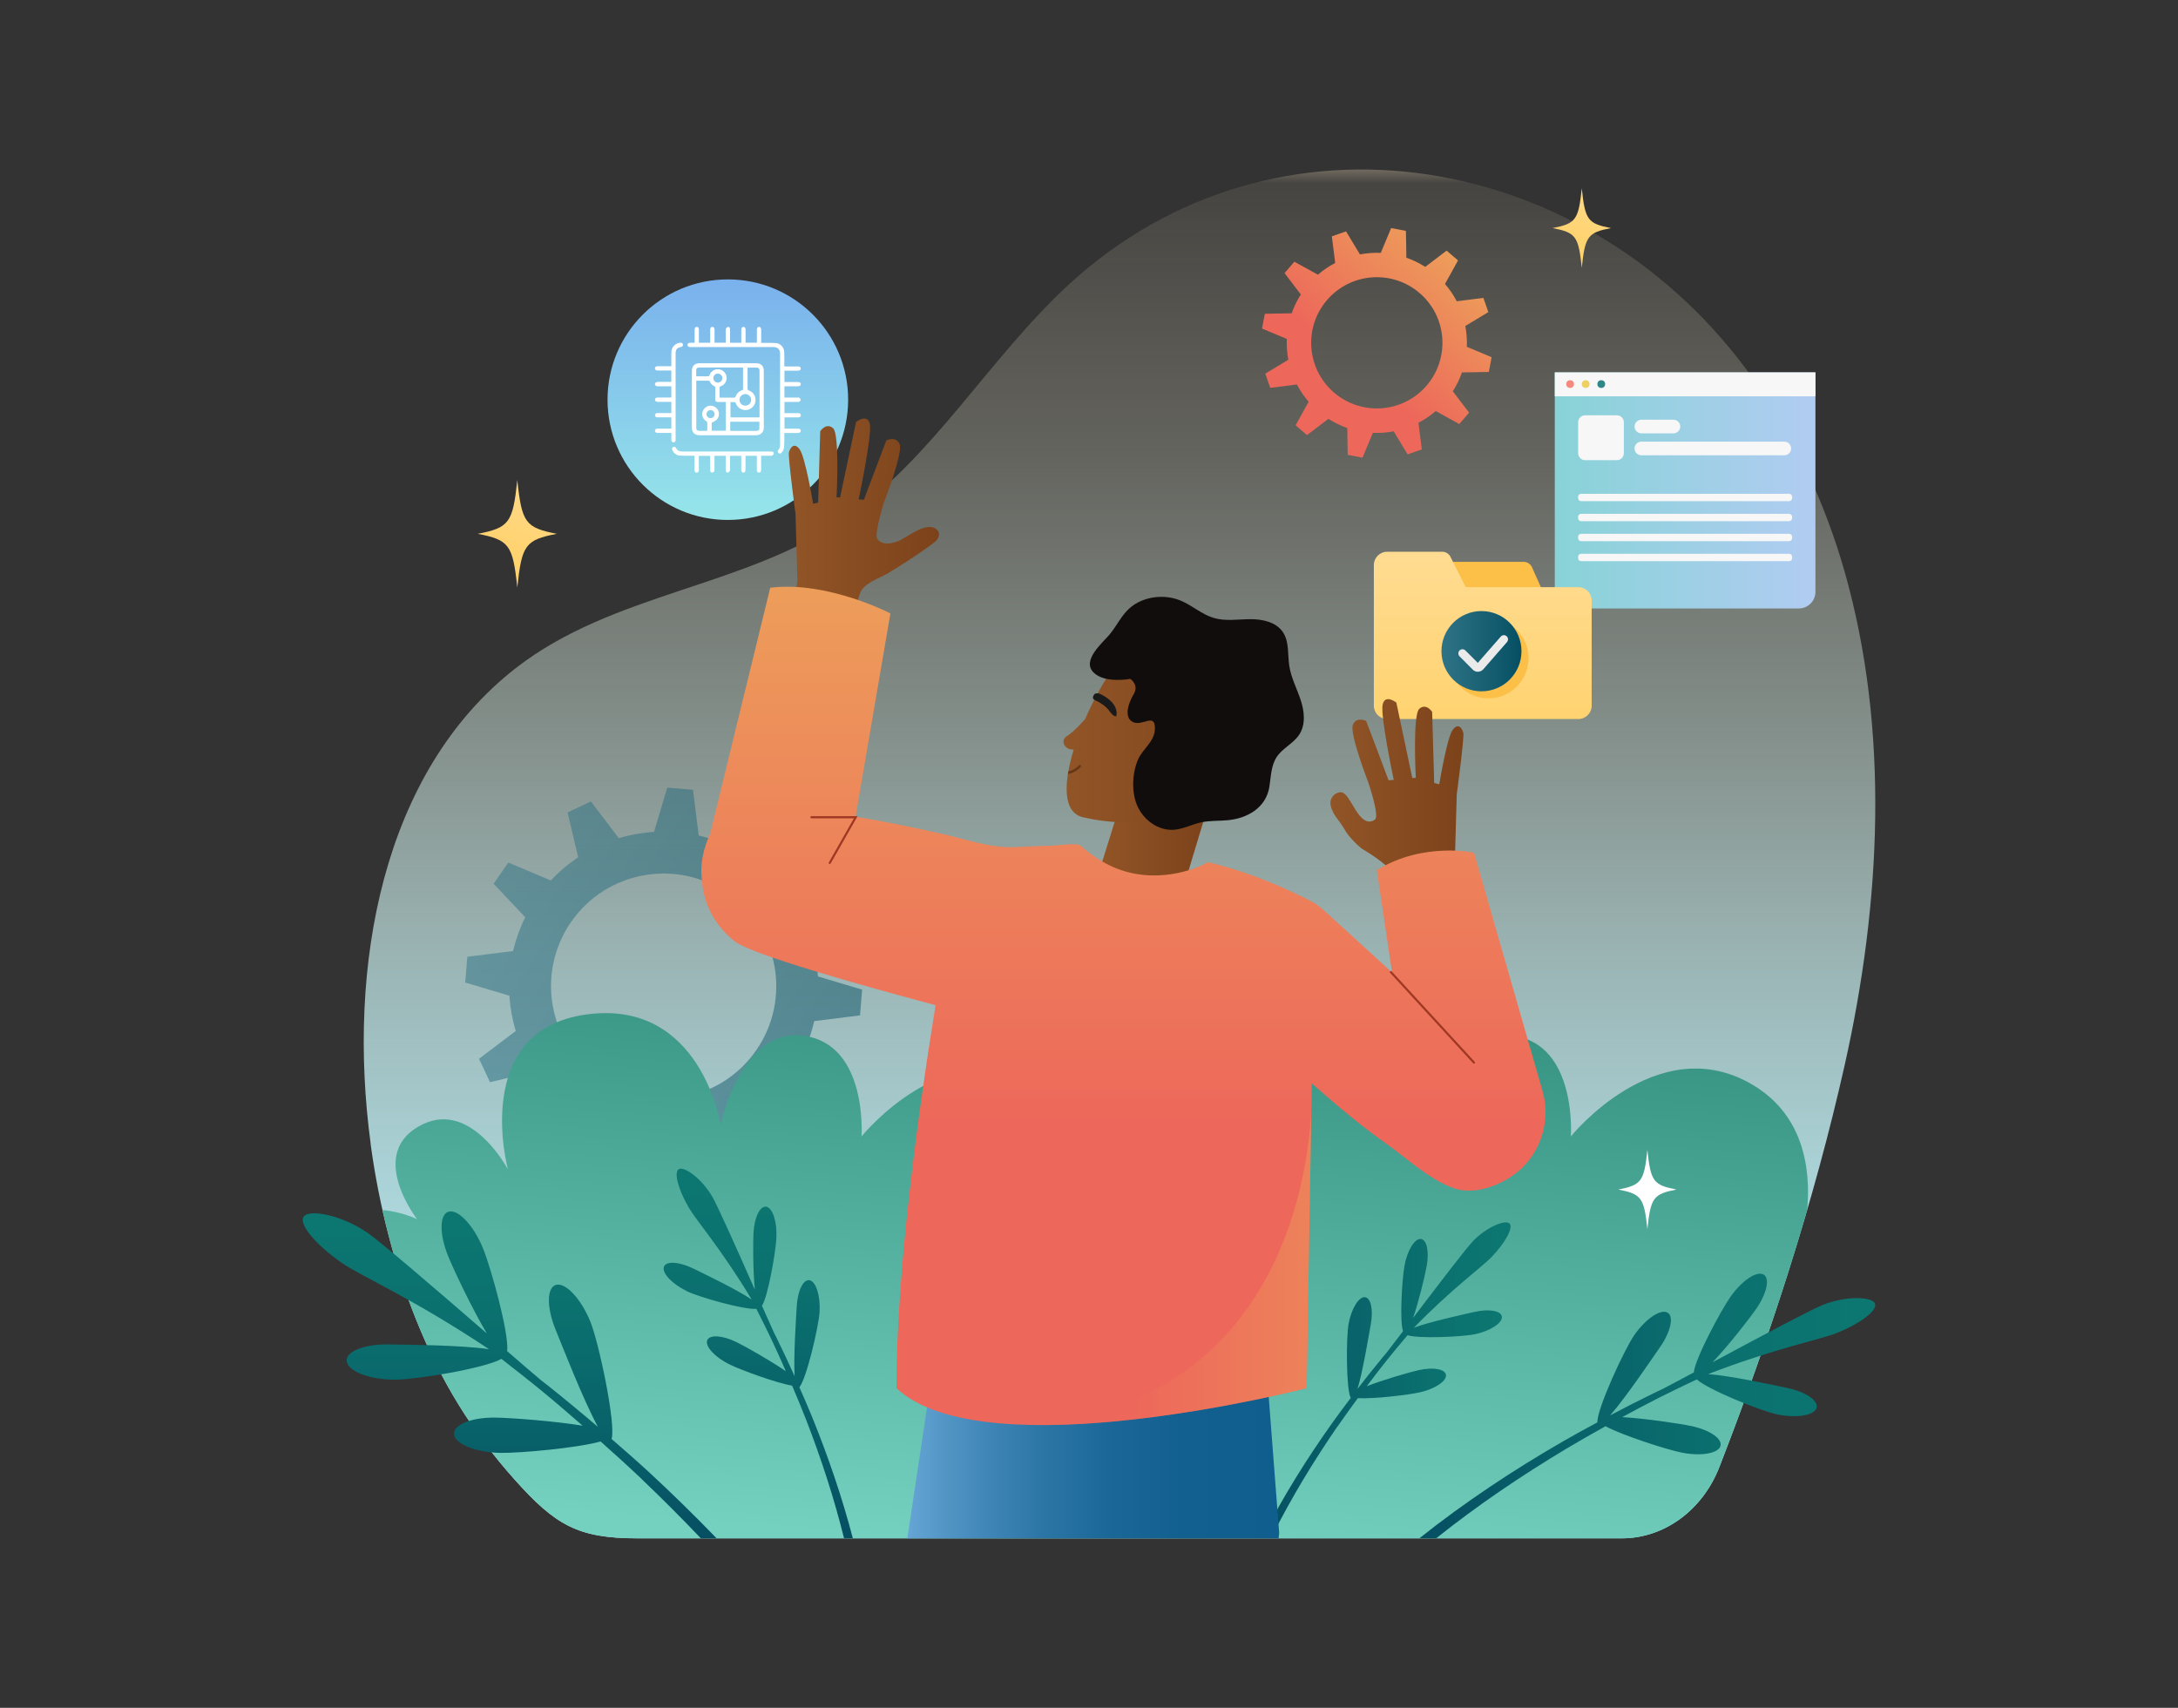 <?xml version="1.0" encoding="UTF-8"?>
<svg xmlns="http://www.w3.org/2000/svg" xmlns:xlink="http://www.w3.org/1999/xlink" viewBox="0 0 510 400">
  <rect x="0" y="0" width="510" height="400" fill="#333333" stroke="none"/>
  <defs>
    <style>
      .cls-1 {
        fill: #110d0c;
      }

      .cls-1, .cls-2, .cls-3, .cls-4, .cls-5, .cls-6, .cls-7, .cls-8, .cls-9, .cls-10, .cls-11, .cls-12, .cls-13, .cls-14, .cls-15, .cls-16, .cls-17, .cls-18, .cls-19, .cls-20, .cls-21, .cls-22, .cls-23, .cls-24, .cls-25, .cls-26, .cls-27, .cls-28, .cls-29, .cls-30, .cls-31, .cls-32, .cls-33 {
        stroke-width: 0px;
      }

      .cls-2 {
        fill: url(#linear-gradient-5);
        mix-blend-mode: soft-light;
      }

      .cls-2, .cls-33 {
        opacity: .5;
      }

      .cls-3 {
        fill: #9e3823;
      }

      .cls-4 {
        fill: none;
      }

      .cls-5 {
        fill: #ebebec;
      }

      .cls-6 {
        fill: url(#linear-gradient);
      }

      .cls-7 {
        fill: url(#linear-gradient-11);
      }

      .cls-8 {
        fill: url(#linear-gradient-12);
      }

      .cls-9 {
        fill: url(#linear-gradient-13);
      }

      .cls-10 {
        fill: url(#linear-gradient-10);
      }

      .cls-11 {
        fill: url(#linear-gradient-17);
      }

      .cls-12 {
        fill: url(#linear-gradient-16);
      }

      .cls-13 {
        fill: url(#linear-gradient-19);
      }

      .cls-14 {
        fill: url(#linear-gradient-15);
      }

      .cls-15 {
        fill: url(#linear-gradient-18);
      }

      .cls-16 {
        fill: url(#linear-gradient-14);
      }

      .cls-17 {
        fill: url(#linear-gradient-20);
      }

      .cls-18 {
        fill: #1a1a1a;
      }

      .cls-19 {
        fill: #f48a7f;
      }

      .cls-20 {
        fill: #2d8887;
      }

      .cls-21 {
        fill: url(#linear-gradient-4);
      }

      .cls-22 {
        fill: url(#linear-gradient-2);
      }

      .cls-23 {
        fill: url(#linear-gradient-3);
      }

      .cls-24 {
        fill: url(#linear-gradient-8);
      }

      .cls-25 {
        fill: url(#linear-gradient-9);
      }

      .cls-26 {
        fill: url(#linear-gradient-7);
      }

      .cls-27 {
        fill: url(#linear-gradient-6);
      }

      .cls-34 {
        isolation: isolate;
      }

      .cls-28 {
        fill: #663717;
      }

      .cls-29 {
        fill: #fcc048;
      }

      .cls-30 {
        fill: #fff;
      }

      .cls-31 {
        fill: #f7f7f7;
      }

      .cls-32 {
        fill: #edd263;
      }

      .cls-33 {
        fill: url(#linear-gradient-21);
        mix-blend-mode: multiply;
      }
    </style>
    <linearGradient id="linear-gradient" x1="262.14" y1="39.71" x2="262.14" y2="360.29" gradientUnits="userSpaceOnUse">
      <stop offset="0" stop-color="#ffe9c5" stop-opacity=".3"/>
      <stop offset=".01" stop-color="rgba(253, 233, 198, .31)" stop-opacity=".31"/>
      <stop offset=".21" stop-color="rgba(232, 234, 213, .52)" stop-opacity=".52"/>
      <stop offset=".39" stop-color="rgba(214, 236, 226, .69)" stop-opacity=".69"/>
      <stop offset=".57" stop-color="rgba(200, 237, 236, .83)" stop-opacity=".83"/>
      <stop offset=".73" stop-color="rgba(191, 238, 243, .92)" stop-opacity=".92"/>
      <stop offset=".88" stop-color="rgba(185, 238, 247, .98)" stop-opacity=".98"/>
      <stop offset="1" stop-color="#b7eff9"/>
    </linearGradient>
    <linearGradient id="linear-gradient-2" x1="-1017.79" y1="24.09" x2="-1027.55" y2="43.61" gradientTransform="translate(1137.78 -18.53) rotate(-5.78)" gradientUnits="userSpaceOnUse">
      <stop offset="0" stop-color="#ffdc92"/>
      <stop offset=".86" stop-color="#ffd475"/>
      <stop offset="1" stop-color="#ffd370"/>
    </linearGradient>
    <linearGradient id="linear-gradient-3" x1="-764.71" y1="-17.78" x2="-771.92" y2="-3.37" xlink:href="#linear-gradient-2"/>
    <linearGradient id="linear-gradient-4" x1="170.43" y1="121.78" x2="170.43" y2="65.44" gradientUnits="userSpaceOnUse">
      <stop offset="0" stop-color="#96e6ea"/>
      <stop offset=".21" stop-color="#8fdaea"/>
      <stop offset="1" stop-color="#7ab1ed"/>
    </linearGradient>
    <linearGradient id="linear-gradient-5" x1="1001.55" y1="3048.33" x2="1094.32" y2="3048.33" gradientTransform="translate(1032 -2870.98) rotate(34.75)" gradientUnits="userSpaceOnUse">
      <stop offset="0" stop-color="#2f7486"/>
      <stop offset="1" stop-color="#064f63"/>
    </linearGradient>
    <linearGradient id="linear-gradient-6" x1="250.26" y1="363.39" x2="261.11" y2="221.49" gradientUnits="userSpaceOnUse">
      <stop offset="0" stop-color="#74d1bf"/>
      <stop offset="1" stop-color="#328e7c"/>
    </linearGradient>
    <linearGradient id="linear-gradient-7" x1="295.83" y1="322.96" x2="353.71" y2="322.96" gradientUnits="userSpaceOnUse">
      <stop offset="0" stop-color="#064f63"/>
      <stop offset=".31" stop-color="#086169"/>
      <stop offset=".7" stop-color="#0b716f"/>
      <stop offset="1" stop-color="#0c7771"/>
    </linearGradient>
    <linearGradient id="linear-gradient-8" x1="212.46" y1="340.98" x2="299.53" y2="340.98" gradientUnits="userSpaceOnUse">
      <stop offset="0" stop-color="#67a7d7"/>
      <stop offset=".02" stop-color="#61a2d2"/>
      <stop offset=".19" stop-color="#4389b9"/>
      <stop offset=".36" stop-color="#2c76a6"/>
      <stop offset=".54" stop-color="#1b6898"/>
      <stop offset=".74" stop-color="#126090"/>
      <stop offset="1" stop-color="#0f5e8e"/>
    </linearGradient>
    <linearGradient id="linear-gradient-9" x1="1978.37" y1="-3469.25" x2="2032.43" y2="-3469.25" gradientTransform="translate(1634.94 3866.39) rotate(-49.15)" gradientUnits="userSpaceOnUse">
      <stop offset=".36" stop-color="#ed685a"/>
      <stop offset=".55" stop-color="#ed785a"/>
      <stop offset="1" stop-color="#ed9d5a"/>
    </linearGradient>
    <linearGradient id="linear-gradient-10" x1="425.1" y1="114.87" x2="364.07" y2="114.87" gradientUnits="userSpaceOnUse">
      <stop offset="0" stop-color="#b1ccf2"/>
      <stop offset="1" stop-color="#88d3d7"/>
    </linearGradient>
    <linearGradient id="linear-gradient-11" x1="347.21" y1="129.22" x2="347.21" y2="168.4" gradientTransform="matrix(1,0,0,1,0,0)" xlink:href="#linear-gradient-2"/>
    <linearGradient id="linear-gradient-12" x1="337.53" y1="152.52" x2="356.27" y2="152.52" gradientTransform="matrix(1,0,0,1,0,0)" xlink:href="#linear-gradient-5"/>
    <linearGradient id="linear-gradient-13" x1="184.71" y1="121.79" x2="219.87" y2="121.79" gradientUnits="userSpaceOnUse">
      <stop offset="0" stop-color="#915527"/>
      <stop offset="1" stop-color="#7c421a"/>
    </linearGradient>
    <linearGradient id="linear-gradient-14" x1="311.52" y1="187.48" x2="342.68" y2="187.48" xlink:href="#linear-gradient-13"/>
    <linearGradient id="linear-gradient-15" x1="257.4" y1="198.04" x2="282.94" y2="198.04" xlink:href="#linear-gradient-13"/>
    <linearGradient id="linear-gradient-16" x1="263.06" y1="333.78" x2="263.06" y2="137.43" gradientTransform="matrix(1,0,0,1,0,0)" xlink:href="#linear-gradient-9"/>
    <linearGradient id="linear-gradient-17" x1="249.03" y1="171.91" x2="296.97" y2="171.91" xlink:href="#linear-gradient-13"/>
    <linearGradient id="linear-gradient-18" x1="119.34" y1="360.29" x2="119.34" y2="283.73" xlink:href="#linear-gradient-7"/>
    <linearGradient id="linear-gradient-19" x1="177.55" y1="360.29" x2="177.55" y2="273.74" xlink:href="#linear-gradient-7"/>
    <linearGradient id="linear-gradient-20" x1="332.39" y1="329.3" x2="439.12" y2="329.3" xlink:href="#linear-gradient-7"/>
    <linearGradient id="linear-gradient-21" x1="242.48" y1="297.07" x2="307.06" y2="297.07" gradientTransform="matrix(1,0,0,1,0,0)" xlink:href="#linear-gradient-9"/>
  </defs>
  <g class="cls-34">
    <g id="Layer_2" data-name="Layer 2">
      <g>
        <path class="cls-6" d="M86.8,267.91c-5.6-41.46,2.65-87.05,33.98-111.43,22.8-17.73,53.16-18.73,76.87-34.88,20.51-13.96,33.99-37.79,52.52-54.87,48.48-44.68,122.6-31.73,160.67,22.44,9.34,13.29,16.48,28.54,21.08,44.66,10.6,37.2,8.53,77.77.03,115.64-7.18,31.95-17.51,63.64-29.32,94.07-3.96,10.2-12.96,16.76-22.88,16.76h-230.52c-13.95,0-19.21-3.12-28.74-13.78-9.87-11.05-17.22-22.93-23.02-37.37-5.01-12.48-8.71-26.6-10.69-41.23Z"/>
        <path class="cls-22" d="M130.39,125.03c-7.37,1.43-8.22,2.58-9.26,12.61-1.05-10.03-1.9-11.18-9.26-12.61,7.37-1.43,8.22-2.58,9.26-12.61,1.05,10.03,1.9,11.18,9.26,12.61Z"/>
        <path class="cls-30" d="M335.41,142.1c-4.68.91-5.22,1.64-5.88,8.01-.67-6.37-1.21-7.1-5.88-8.01,4.68-.91,5.22-1.64,5.88-8.01.67,6.37,1.21,7.1,5.88,8.01Z"/>
        <path class="cls-23" d="M377.23,53.42c-5.44,1.05-6.07,1.91-6.84,9.31-.77-7.41-1.4-8.26-6.84-9.31,5.44-1.05,6.07-1.91,6.84-9.31.77,7.41,1.4,8.26,6.84,9.31Z"/>
        <g>
          <circle class="cls-21" cx="170.43" cy="93.61" r="28.17"/>
          <path class="cls-30" d="M178.85,93.48c0,2.2-.03,4.4.01,6.6.02,1.19-.78,1.87-1.85,1.86-4.4-.02-8.8,0-13.2,0-.91,0-1.54-.43-1.74-1.21-.05-.19-.06-.4-.06-.59,0-4.42,0-8.85,0-13.27,0-1.15.65-1.79,1.81-1.79,4.41,0,8.83,0,13.24,0,1.15,0,1.79.65,1.79,1.8,0,2.2,0,4.4,0,6.6ZM169.95,100.91v-6.75c-.61,0-1.2,0-1.78,0-.52,0-.68-.16-.68-.67,0-.9,0-1.8,0-2.7,0-.11-.09-.28-.19-.32-.49-.23-.85-.56-1.06-1.05-.09-.21-.21-.26-.43-.26-.79.01-1.58,0-2.37,0-.13,0-.25,0-.38,0,0,.11-.02.17-.02.22,0,3.61,0,7.22,0,10.83,0,.47.22.69.69.7.53.01,1.07,0,1.6,0,.25,0,.3-.1.29-.31-.01-.48-.02-.96,0-1.43,0-.26-.06-.41-.3-.56-.97-.61-1.18-1.93-.47-2.83.71-.9,2-1.02,2.86-.25.84.76.87,2.1.01,2.86-.3.26-.69.41-1.07.63v1.87h3.31ZM173.99,91.29v-5.19c-.11,0-.19-.02-.28-.02-3.3,0-6.6,0-9.9,0-.11,0-.22.01-.33.03-.27.06-.44.24-.45.51-.02.5,0,.99,0,1.52.93,0,1.82,0,2.72,0,.22,0,.32-.06.4-.28.36-1.04,1.45-1.6,2.48-1.31.89.25,1.5,1.03,1.52,1.96.03.86-.55,1.69-1.41,1.97-.2.07-.26.15-.25.35.01.4,0,.8,0,1.2,0,.36,0,.72,0,1.1,1.21,0,2.36,0,3.51,0,.08,0,.2-.11.23-.2.19-.52.48-.95.95-1.25.25-.16.53-.27.8-.4ZM177.82,97.73c.01-.06.03-.09.03-.12,0-3.62,0-7.24,0-10.86,0-.43-.24-.65-.71-.65-.64,0-1.29,0-1.93,0-.05,0-.1.02-.15.04,0,.08-.01.15-.01.21,0,1.56,0,3.11,0,4.67,0,.26.08.35.32.44,1.06.37,1.68,1.44,1.52,2.56-.16,1.1-1.05,1.94-2.15,2.02-1.12.08-2.06-.54-2.45-1.61-.03-.09-.13-.23-.21-.23-.34-.03-.68-.01-1.03-.01v3.57h6.81ZM171,100.9c.09.01.14.02.2.02,1.97,0,3.93,0,5.9,0,.09,0,.18-.02.26-.03.28-.05.45-.23.46-.49.02-.54,0-1.08,0-1.63h-6.83v2.13ZM174.51,95.02c.76,0,1.39-.61,1.38-1.37,0-.74-.63-1.36-1.36-1.36-.74,0-1.36.6-1.37,1.34-.01.77.58,1.38,1.35,1.39ZM168.08,89.61c.58,0,1.06-.47,1.07-1.05,0-.57-.49-1.06-1.07-1.06-.57,0-1.04.47-1.05,1.04,0,.58.46,1.06,1.04,1.07ZM166.38,97.94c.52,0,.95-.42.95-.95,0-.5-.42-.93-.93-.94-.52-.01-.97.42-.97.93,0,.53.43.96.95.96ZM162.43,80.28c-.32,0-.65-.01-.97.01-.29.02-.47.2-.48.5-.01.26.2.46.49.49.12.01.24,0,.37,0,6.41,0,12.83,0,19.24,0,1.03,0,1.58.57,1.58,1.56-.02,7.09-.01,14.18,0,21.27,0,.49-.07.92-.41,1.29-.21.23-.16.53.06.71.21.17.5.17.68-.06.21-.27.46-.55.52-.87.12-.58.13-1.18.15-1.78.02-.65,0-1.3,0-1.99.16,0,.28,0,.4,0,.93,0,1.87,0,2.8,0,.42,0,.65-.19.66-.5,0-.31-.24-.51-.65-.51-.94,0-1.89,0-2.83,0-.12,0-.23,0-.34,0v-2.65c.16,0,.3,0,.43,0,.96,0,1.91,0,2.87,0,.31,0,.52-.21.53-.48,0-.26-.19-.47-.48-.51-.09-.01-.18,0-.27,0-.91,0-1.82,0-2.73,0-.12,0-.23,0-.36,0v-2.63c.14,0,.26,0,.38,0,.9,0,1.8,0,2.7,0,.13,0,.3.02.39-.05.15-.12.34-.24.33-.47s-.19-.34-.34-.46c-.09-.07-.26-.04-.39-.04-.89,0-1.78,0-2.67,0-.13,0-.26,0-.41,0v-2.63c.13,0,.25,0,.37,0,.89,0,1.78,0,2.67,0,.54,0,.79-.16.8-.5,0-.35-.25-.51-.81-.51-.89,0-1.78,0-2.67,0-.12,0-.24,0-.35,0v-2.65c1.08,0,2.14,0,3.19,0,.39,0,.62-.18.63-.48.01-.32-.23-.52-.64-.52-.84,0-1.69,0-2.53,0-.22,0-.44,0-.68,0,0-.16,0-.28,0-.4,0-1,.02-2-.02-3-.04-1.07-.89-1.99-1.95-2.07-1.01-.07-2.02-.04-3.03-.05-.13,0-.26,0-.42,0,0-.16,0-.28,0-.4,0-.9,0-1.8,0-2.7,0-.41-.2-.65-.52-.64-.3,0-.49.24-.49.63,0,.91,0,1.82,0,2.73,0,.12,0,.23,0,.34h-2.65v-.39c0-.83,0-1.67,0-2.5,0-.08,0-.16,0-.23-.01-.36-.21-.59-.5-.58-.29,0-.5.23-.5.59,0,.86,0,1.71,0,2.57,0,.19,0,.37,0,.56h-2.63c0-.14,0-.26,0-.38,0-.86,0-1.71,0-2.57,0-.13,0-.27-.03-.4-.06-.25-.25-.41-.48-.36-.17.04-.34.21-.46.36-.07.09-.04.26-.04.39,0,.87,0,1.73,0,2.6,0,.12-.01.23-.02.35h-2.61c0-.14,0-.26,0-.38,0-.91,0-1.82,0-2.73,0-.46-.36-.72-.72-.55-.23.11-.29.31-.29.55,0,.92,0,1.84,0,2.77,0,.12,0,.23,0,.35h-2.65c0-.14,0-.26,0-.38,0-.93,0-1.87,0-2.8,0-.33-.22-.55-.51-.54-.27,0-.47.22-.49.53-.01.18,0,.36,0,.53,0,.88,0,1.75,0,2.66-.1,0-.15.02-.21.02ZM166.29,108.21c0,.66,0,1.31,0,1.97,0,.29.22.5.48.5.28,0,.45-.17.51-.44.02-.1.02-.2.02-.3,0-.94,0-1.89,0-2.83,0-.12,0-.24,0-.35h2.63c0,.14,0,.26,0,.38,0,.92,0,1.84,0,2.77,0,.13,0,.27.04.4.06.25.25.41.48.36.17-.04.34-.21.45-.36.07-.09.04-.26.04-.39,0-.93,0-1.87,0-2.8,0-.12.01-.24.02-.36h2.61c0,.14,0,.26,0,.38,0,.93,0,1.87,0,2.8,0,.5.18.75.51.75.33,0,.49-.25.49-.76,0-.93,0-1.87,0-2.8,0-.12,0-.24,0-.37h2.65c0,.15,0,.27,0,.39,0,1,0,2,0,3,0,.3.16.49.45.53.28.03.47-.12.54-.39.03-.11.02-.22.02-.33,0-.94,0-1.89,0-2.83,0-.12,0-.24,0-.38.76,0,1.48,0,2.2,0,.14,0,.32.02.42-.05.15-.12.31-.3.34-.47.04-.23-.12-.42-.38-.46-.15-.02-.31-.02-.46-.02-6.86,0-13.71,0-20.57,0-.64,0-1.15-.17-1.46-.78-.17-.33-.46-.41-.72-.26-.26.15-.32.43-.15.76.37.72.96,1.19,1.77,1.24,1,.06,2,.03,3,.04.13,0,.26,0,.41,0,0,.17,0,.29,0,.41,0,.97,0,1.93,0,2.9,0,.41.2.65.52.64.3,0,.49-.24.49-.63,0-.98,0-1.96,0-2.93,0-.12,0-.24,0-.37h2.65c0,.52,0,.99,0,1.47ZM154,89.47c-.41,0-.65.2-.64.51,0,.3.24.49.63.5.82,0,1.64,0,2.47,0,.24,0,.48,0,.74,0v2.63c-.14,0-.26,0-.37,0-.88,0-1.76,0-2.63,0-.09,0-.18,0-.27,0-.35.03-.56.21-.56.5,0,.29.22.49.58.51.09,0,.18,0,.27,0,.88,0,1.76,0,2.63,0,.12,0,.23.01.35.02v2.61c-.14,0-.26,0-.38,0-.9,0-1.8,0-2.7,0-.09,0-.18,0-.27,0-.29.04-.48.25-.48.51,0,.27.21.49.52.49.99,0,1.98,0,2.97,0,.12,0,.23.01.34.02v2.63c-.14,0-.26,0-.38,0-.97,0-1.93,0-2.9,0-.33,0-.55.21-.56.49,0,.28.22.49.55.51.08,0,.16,0,.23,0,.9,0,1.8,0,2.7,0h.37c0,.18,0,.31,0,.44,0,.42,0,.84,0,1.27,0,.3.21.49.48.49.27,0,.48-.17.51-.46.02-.12,0-.24,0-.37,0-6.63,0-13.26,0-19.9,0-1.04.28-1.39,1.29-1.61.3-.07.48-.29.44-.56-.04-.27-.28-.45-.58-.43-1.18.07-2.11,1-2.14,2.19-.03.98,0,1.96-.01,2.93,0,.12,0,.24,0,.39-.15,0-.27,0-.39,0-.94,0-1.89,0-2.83,0-.39,0-.62.19-.63.49,0,.31.23.51.64.51.94,0,1.89,0,2.83,0,.12,0,.24,0,.37,0v2.65c-1.09,0-2.15,0-3.2,0Z"/>
        </g>
        <path class="cls-2" d="M191.78,259.89l3.45-4.97-7.41-7.85c1.27-2.56,2.22-5.21,2.85-7.91l10.71-1.34.5-6.03-10.35-3.09c-.18-2.8-.68-5.58-1.49-8.26l8.61-6.52-2.58-5.47-10.5,2.49c-1.53-2.31-3.35-4.46-5.43-6.41l4.2-9.95-4.97-3.45-7.85,7.41c-2.56-1.27-5.21-2.22-7.91-2.85l-1.34-10.71-6.03-.5-3.09,10.35c-2.8.18-5.58.68-8.26,1.49l-6.52-8.61-5.47,2.58,2.49,10.5c-2.31,1.53-4.46,3.35-6.41,5.43l-9.95-4.2-3.45,4.97,7.41,7.85c-1.27,2.56-2.22,5.21-2.85,7.91l-10.71,1.34-.5,6.03,10.35,3.09c.18,2.8.68,5.58,1.49,8.26l-8.61,6.52,2.58,5.47,10.5-2.49c1.53,2.31,3.35,4.46,5.43,6.41l-4.2,9.95,4.97,3.45,7.85-7.41c2.56,1.27,5.21,2.22,7.91,2.85l1.34,10.71,6.03.5,3.09-10.35c2.8-.18,5.58-.68,8.26-1.49l6.52,8.61,5.47-2.58-2.49-10.5c2.31-1.53,4.46-3.35,6.41-5.43l9.95,4.2ZM177.07,246c-8.3,11.97-24.73,14.94-36.7,6.64-11.97-8.3-14.94-24.73-6.64-36.7,8.3-11.97,24.74-14.94,36.7-6.64s14.94,24.74,6.64,36.7Z"/>
        <path class="cls-27" d="M423.18,283.34c.85-9.52-.74-22.74-13.76-29.82-21.85-11.88-41.59,12.65-41.59,12.65,0,0,1.53-21.46-13.42-23.57-14.95-2.11-19.55,20.89-19.55,20.89,0,0-4.6-29.71-31.62-25.87-27.02,3.83-18.21,36.25-18.21,36.25,0,0-8.47-16.09-19.93-10.56-13.53,6.53-1.34,22.23-1.34,22.23,0,0-2.73-1.39-6.7-1.98.89-9.54-.62-22.89-13.74-30.03-21.85-11.88-41.59,12.65-41.59,12.65,0,0,1.53-21.46-13.42-23.57-14.95-2.11-19.55,20.89-19.55,20.89,0,0-4.6-29.71-31.62-25.87-27.02,3.83-18.21,36.25-18.21,36.25,0,0-8.47-16.09-19.93-10.56-13.53,6.53-1.34,22.23-1.34,22.23,0,0-3.4-1.71-8.1-2.14,2.03,9.06,4.69,17.74,7.91,25.75,5.8,14.45,13.15,26.32,23.02,37.37,9.52,10.67,14.79,13.78,28.74,13.78h230.52c9.92,0,18.92-6.56,22.88-16.76,7.62-19.63,14.62-39.78,20.55-60.19Z"/>
        <path class="cls-30" d="M392.57,278.61c-5.42,1.05-6.05,1.9-6.82,9.28-.77-7.38-1.4-8.23-6.82-9.28,5.42-1.05,6.05-1.9,6.82-9.28.77,7.38,1.4,8.23,6.82,9.28Z"/>
        <path class="cls-26" d="M313.22,334.08c1.54-2.23,3.13-4.42,4.73-6.61,3.67.23,11.89-.77,14.56-1.37,3.45-.78,6.18-2.57,6.09-4-.09-1.43-2.95-1.96-6.4-1.19-2.2.5-8.15,2.21-12.16,3.77,1.55-2.05,3.1-4.09,4.7-6.09,1.58-1.98,3.21-3.92,4.85-5.86,2.62.85,12.99.4,16-.28,3.45-.78,6.17-2.57,6.09-4-.08-1.43-2.95-1.96-6.4-1.18-2.57.58-10.42,2.29-14.22,3.71,9.12-9.34,15.98-14.23,18.21-16.56,3.28-3.42,5.16-6.95,4.19-7.87-.96-.92-5.31.77-8.59,4.19-1.51,1.58-7.76,9.73-13.98,17.94,1.35-3.91,2.78-9.9,3.19-12.16.63-3.48-.02-6.32-1.46-6.34-1.43-.02-3.11,2.78-3.74,6.25-.56,3.07-1.19,13.02-.34,15.35-1.35,1.79-2.68,3.53-3.95,5.16-.25.3-.52.6-.77.9-2.02,2.45-4,4.94-5.94,7.46,1.27-4.19,2.64-12.57,3.11-15.14.63-3.48-.02-6.32-1.46-6.34-1.43-.02-3.11,2.78-3.74,6.25-.58,3.19-.6,15.32.5,17.35-1.45,1.92-2.89,3.84-4.29,5.8-5.97,8.4-11.46,17.18-16.18,26.39h2.15c4.44-8.86,9.61-17.36,15.23-25.54Z"/>
        <path class="cls-24" d="M212.46,360.29h86.94l.13-1.27-2.87-37.35-78.53.92-5.67,37.7Z"/>
        <path class="cls-25" d="M341.41,61l-2.67-2.3-5.01,3.81c-1.4-.9-2.88-1.61-4.41-2.14l-.11-6.29-3.46-.66-2.43,5.81c-1.63-.07-3.27.05-4.88.35l-3.25-5.39-3.33,1.16.79,6.24c-1.43.74-2.79,1.66-4.05,2.75l-5.51-3.05-2.3,2.67,3.81,5.01c-.9,1.4-1.61,2.88-2.14,4.41l-6.29.11-.66,3.46,5.81,2.43c-.07,1.63.05,3.27.35,4.88l-5.39,3.25,1.16,3.33,6.24-.79c.74,1.43,1.66,2.79,2.75,4.05l-3.05,5.51,2.67,2.3,5.01-3.81c1.4.9,2.88,1.61,4.41,2.14l.11,6.29,3.46.66,2.43-5.81c1.63.07,3.27-.05,4.88-.35l3.25,5.39,3.33-1.16-.79-6.24c1.43-.74,2.79-1.66,4.05-2.75l5.51,3.05,2.3-2.67-3.81-5.01c.9-1.4,1.61-2.88,2.14-4.41l6.29-.11.66-3.46-5.81-2.43c.07-1.63-.05-3.27-.35-4.88l5.39-3.25-1.16-3.33-6.24.79c-.74-1.43-1.66-2.79-2.75-4.05l3.05-5.51ZM332.45,68.67c6.42,5.55,7.12,15.26,1.57,21.68-5.55,6.42-15.26,7.12-21.68,1.57-6.42-5.55-7.12-15.26-1.57-21.68,5.55-6.42,15.26-7.12,21.68-1.57Z"/>
        <g>
          <path class="cls-10" d="M364.07,87.22h61.03v51.4c0,2.15-1.74,3.89-3.89,3.89h-57.14v-55.29h0Z"/>
          <rect class="cls-31" x="364.07" y="87.22" width="61.03" height="5.6"/>
          <circle class="cls-19" cx="367.66" cy="89.96" r=".91"/>
          <circle class="cls-32" cx="371.3" cy="89.96" r=".91"/>
          <circle class="cls-20" cx="374.95" cy="89.96" r=".91"/>
          <path class="cls-31" d="M378.61,107.78h-7.44c-.9,0-1.63-.73-1.63-1.63v-7.25c0-.9.73-1.63,1.63-1.63h7.44c.9,0,1.63.73,1.63,1.63v7.25c0,.9-.73,1.63-1.63,1.63ZM393.45,99.9h0c0-.88-.72-1.6-1.6-1.6h-7.5c-.88,0-1.6.72-1.6,1.6h0c0,.88.72,1.6,1.6,1.6h7.5c.88,0,1.6-.72,1.6-1.6ZM419.41,105.04h0c0-.88-.72-1.6-1.6-1.6h-33.47c-.88,0-1.6.72-1.6,1.6h0c0,.88.72,1.6,1.6,1.6h33.47c.88,0,1.6-.72,1.6-1.6ZM419.64,116.68v-.32c0-.39-.31-.7-.7-.7h-48.71c-.39,0-.7.31-.7.7v.32c0,.39.31.7.7.7h48.71c.39,0,.7-.31.7-.7ZM419.64,121.37v-.32c0-.39-.31-.7-.7-.7h-48.71c-.39,0-.7.31-.7.7v.32c0,.39.31.7.7.7h48.71c.39,0,.7-.31.7-.7ZM419.64,126.05v-.32c0-.39-.31-.7-.7-.7h-48.71c-.39,0-.7.31-.7.7v.32c0,.39.31.7.7.7h48.71c.39,0,.7-.31.7-.7ZM419.64,130.73v-.32c0-.39-.31-.7-.7-.7h-48.71c-.39,0-.7.31-.7.7v.32c0,.39.31.7.7.7h48.71c.39,0,.7-.31.7-.7Z"/>
        </g>
        <g>
          <path class="cls-29" d="M363.03,142.49h-26.04v-10.9h19.76c.82,0,1.57.46,1.94,1.18l4.33,9.72Z"/>
          <path class="cls-7" d="M343.22,137.53l-3.66-7.27c-.4-.64-1.1-1.03-1.86-1.03h-12.88c-1.72,0-3.12,1.4-3.12,3.13v32.92c0,1.73,1.4,3.13,3.12,3.13h44.77c1.72,0,3.12-1.4,3.12-3.13v-24.62c0-1.73-1.4-3.13-3.12-3.13h-26.36Z"/>
          <ellipse class="cls-29" cx="348.55" cy="154.17" rx="9.37" ry="9.4"/>
          <ellipse class="cls-8" cx="346.9" cy="152.52" rx="9.37" ry="9.4"/>
          <g>
            <path class="cls-4" d="M342.45,153.05l3.1,3.11c.29.29.76.27,1.02-.03l5.56-6.38"/>
            <path class="cls-5" d="M346.05,157.34c-.44,0-.87-.18-1.18-.49l-3.1-3.12c-.38-.38-.38-1,0-1.38.38-.38.99-.38,1.37,0l2.9,2.91,5.38-6.16c.35-.4.96-.45,1.37-.09.4.35.44.97.09,1.37l-5.56,6.38c-.3.35-.74.56-1.2.57-.02,0-.04,0-.05,0Z"/>
          </g>
        </g>
        <path class="cls-9" d="M185.89,142.54l.83-6.65-.44-15.5s-1.81-13.48-1.54-14.46c.27-.98,1.14-2.48,2.49-.71s3.17,12.78,3.17,12.78l1.18-.31.48-16.68s1.39-2.13,3-.72c1.61,1.41.83,16.19.83,16.19l.82.04,3.74-17.67s2.63-2.12,3.22.45c.59,2.57-2.61,17.66-2.61,17.66l1.22.1,5.26-13.91s2.35-1.14,3.13.95c.77,2.09-3.64,13.47-3.64,13.47,0,0-2.43,7.61-1.59,8.68.85,1.07,2.23,1.41,4.63.59,2.16-.74,7.2-5.29,9.51-2.56.41.49.36,1.25.04,1.81s-.84.96-1.36,1.34c-3.32,2.45-6.84,4.72-10.35,6.84-1.93,1.16-5.61,2.25-6.48,4.58-.76,2.03-2.08,6.74-2.08,6.74l-13.47-3.02Z"/>
        <path class="cls-16" d="M341.5,208.2l-.83-6.64.44-15.48s1.81-13.46,1.54-14.44c-.27-.98-1.14-2.48-2.48-.71-1.34,1.77-3.16,12.77-3.16,12.77l-1.18-.31-.48-16.66s-1.39-2.13-3-.72c-1.61,1.41-.83,16.17-.83,16.17l-.82.04-3.73-17.65s-2.62-2.12-3.21.45c-.59,2.57,2.6,17.64,2.6,17.64l-1.21.1-5.25-13.9s-2.35-1.14-3.13.95c-.77,2.08,3.63,13.45,3.63,13.45,0,0,2.67,7.84,1.58,8.67-1.93,1.46-3.51-.61-4.49-2.13-.62-.95-1.15-1.96-1.8-2.89-.77-1.08-1.47-1.83-2.9-1.02-.67.38-1.14,1.09-1.24,1.86-.09.74.16,1.48.46,2.17.54,1.2,1.35,2.09,2.08,3.15.61.89,1.06,1.84,1.76,2.68.88,1.07,1.88,2.09,2.95,2.97,0,0,6.42,3.74,7.18,5.77.76,2.03,2.08,6.73,2.08,6.73l13.46-3.02Z"/>
        <polygon class="cls-14" points="262.24 188.57 257.4 204.04 277.22 207.52 282.94 188.57 262.24 188.57"/>
        <path class="cls-12" d="M361.21,255.57s-16.05-55.86-16.05-55.86c0,0-11.94-2.61-22.76,4.1,0,0,3.57,23.97,3.57,23.97-5.13-4.72-10.29-9.4-15.45-14.09-.67-.61-1.35-1.23-2.09-1.75-.92-.65-1.94-1.15-2.96-1.65-7.29-3.59-14.61-6.44-22.53-8.36-4.82,2.57-10.77,3.59-15.91,2.91-4.85-.64-9.37-2.68-13.92-6.73-.91-.81-5.63-.04-6.91-.03-2.92.03-5.82.24-8.74.34-5.77.19-11.41-1.89-17-3.15-6.67-1.5-13.37-2.87-20.12-3.99l8.16-47.61s-14.8-7.68-28.14-6.01l-14.1,57.73s-2.7,5.27-1.89,10.63c.3,6.44,3.9,11.57,7.73,14.49,4.09,3.12,29.59,10.28,46.97,14.92-4.29,26.59-9.16,62.69-9.16,89.7,20.7,19.45,96.06,0,96.06,0,0,0,1.19-71.38,1.19-71.38,5.59,4.91,11.28,9.76,17.34,14.04,5.07,3.58,9.88,8.27,15.79,10.46,5.35,1.99,12.53-1.1,16.35-4.94,4.59-4.61,6.36-11.5,4.56-17.75Z"/>
        <path class="cls-11" d="M288.67,151.79s-17.18-1.54-23.35.22c-2.75.79-7.65,8.2-11.22,16.4h0s-2.57,2.98-4.3,4.01c-1.49.89-.77,3.2,1.62,3.15,0,0,0,0,0,0-2.38,7.77-2.65,14.74,2.21,15.86,11.45,2.64,31.94,2.42,41.19-15.86,7.21-14.24-6.17-23.79-6.17-23.79Z"/>
        <path class="cls-18" d="M261.34,166.14c.12.43.17.89.1,1.38-.01.09-.04.19-.12.23-.06.02-.13.01-.19,0-.67-.19-1.05-.84-1.47-1.38-.8-1.03-1.97-1.78-3.18-2.35-.19-.09-.38-.18-.49-.35-.19-.31.06-.88.31-1.1.38-.31.98-.2,1.39,0,1.6.79,3.19,1.97,3.65,3.56Z"/>
        <path class="cls-1" d="M261.82,145.8c-.63.94-1.26,1.91-2.03,2.84-1.62,1.94-6.57,6.02-3.72,8.87,2.64,2.64,8.59,1.49,8.59,1.49,0,0,2.13,1.38.81,3.58s-2.35,5.53-.15,6.55c2.2,1.03,5.12-2.24,5.12,1.43,0,3.14-2.83,4.75-3.95,7.33-1.37,3.16-1.57,7.48-.26,10.66,1.41,3.41,4.92,6.05,8.6,5.8,2.22-.15,4.25-1.27,6.42-1.74,2.07-.45,4.22-.3,6.33-.51,4.67-.47,8.91-3.01,9.66-7.85.37-2.39.39-4.96,1.73-6.98,1.38-2.07,3.93-3.15,5.28-5.24,1.52-2.35,1.19-5.44.31-8.1s-2.23-5.17-2.66-7.94c-.41-2.68.02-5.65-1.48-7.91-1.59-2.39-4.8-3.08-7.68-3.06s-5.82.53-8.57-.3c-2.76-.83-4.97-2.89-7.62-4.01-3.22-1.36-7.04-1.2-10.14.42-2.2,1.15-3.4,2.86-4.61,4.67Z"/>
        <path class="cls-3" d="M345.14,249.12c-.07,0-.13-.03-.18-.08l-19.46-21.2c-.09-.1-.09-.26.02-.35.1-.09.26-.08.35.02l19.46,21.2c.09.1.09.26-.02.35-.05.04-.11.07-.17.07Z"/>
        <path class="cls-3" d="M194.29,202.36s-.08-.01-.12-.03c-.12-.07-.16-.22-.09-.34l5.87-10.33h-9.94c-.14,0-.25-.11-.25-.25s.11-.25.25-.25h10.8l-6.3,11.08c-.05.08-.13.13-.22.13Z"/>
        <path class="cls-15" d="M150.28,346.46c4.72,4.49,9.33,9.11,13.82,13.83h3.69c-5.16-5.34-10.46-10.53-15.9-15.56-2.85-2.62-5.77-5.16-8.68-7.7,1.06-3.56-3.01-22.67-4.98-27.5-2.15-5.27-5.71-9.12-7.96-8.61-2.25.51-2.33,5.2-.19,10.47,1.59,3.89,6.54,16.62,9.93,22.81-3.89-3.32-7.83-6.58-11.83-9.77-.5-.4-1.01-.77-1.51-1.17-2.53-2.15-5.21-4.44-7.93-6.81.55-3.95-3.75-19.42-5.64-24.07-2.15-5.27-5.71-9.12-7.96-8.61-2.25.51-2.33,5.2-.19,10.47,1.4,3.43,5.64,12.38,9.06,18.09-12.52-10.87-25.08-21.63-27.98-23.61-6.31-4.3-13.71-5.53-14.93-3.75-1.21,1.78,2.92,6.7,9.22,11.01,4.28,2.92,16.7,8.35,34.18,20.03-6.45-.98-19.39-1.06-23.63-1.12-5.69-.08-10.03,1.71-9.68,3.99.34,2.28,5.23,4.2,10.92,4.27,4.97.07,21.46-2.66,25.3-4.88,3.22,2.51,6.44,5.03,9.59,7.62,3.19,2.62,6.31,5.32,9.42,8.03-6.84-1.11-16.79-1.84-20.41-1.89-5.69-.08-10.02,1.71-9.68,3.99.34,2.28,5.23,4.2,10.92,4.27,4.4.06,17.69-1.09,23.39-2.67,3.25,2.9,6.49,5.83,9.65,8.83Z"/>
        <path class="cls-13" d="M160.73,302.38c2.93,1.43,13.48,4.42,16.38,4.18,1.21,2.39,2.41,4.78,3.56,7.21,1.16,2.45,2.26,4.92,3.35,7.4-3.75-2.57-9.45-5.79-11.58-6.83-3.35-1.64-6.43-1.79-6.86-.34-.44,1.45,1.93,3.95,5.28,5.59,2.59,1.27,10.8,4.3,14.62,4.95,1.12,2.63,2.22,5.27,3.26,7.94,3.53,9.09,6.56,18.37,8.9,27.81h2.06c-2.53-9.68-5.78-19.14-9.52-28.38-.96-2.35-1.98-4.68-3-7,1.63-1.82,4.55-14.29,4.74-17.71.2-3.73-.84-7.01-2.32-7.34-1.48-.32-2.84,2.43-3.04,6.16-.15,2.75-.77,11.69-.49,16.31-1.38-3.06-2.81-6.1-4.28-9.11-.18-.38-.39-.74-.57-1.12-.9-1.99-1.85-4.09-2.8-6.26,1.43-2.19,3.21-12.57,3.38-15.86.2-3.73-.84-7.01-2.32-7.34-1.48-.32-2.84,2.43-3.04,6.16-.13,2.42-.12,8.92.32,13.27-4.39-9.95-8.83-19.85-10-21.84-2.54-4.32-6.59-7.11-7.81-6.4-1.22.72-.14,4.79,2.39,9.11,1.72,2.93,7.58,9.63,14.68,21.44-3.55-2.39-11.21-6.06-13.71-7.28-3.35-1.64-6.43-1.79-6.86-.34-.44,1.45,1.93,3.95,5.28,5.59Z"/>
        <path class="cls-17" d="M439.05,305.32c-.63-1.59-6.59-1.93-12.23.31-2.6,1.03-14.21,7.19-25.81,13.44,3.65-3.83,8.5-10.04,10.18-12.45,2.58-3.71,3.33-7.36,1.68-8.15-1.66-.79-5.09,1.58-7.68,5.29-2.28,3.27-8.31,14.53-8.56,17.68-2.53,1.37-5,2.68-7.34,3.9-.46.22-.92.42-1.38.64-3.66,1.78-7.28,3.62-10.88,5.52,3.7-4.21,9.76-13.22,11.67-15.96,2.58-3.71,3.33-7.36,1.68-8.15-1.66-.79-5.09,1.58-7.68,5.29-2.37,3.4-8.85,17.51-8.65,20.46-2.7,1.46-5.41,2.93-8.07,4.46-11.69,6.76-22.99,14.24-33.6,22.68h3.94c9.67-7.72,19.97-14.69,30.61-21.06,2.98-1.78,5.99-3.48,9.02-5.17,4.15,2.22,14.25,5.43,17.67,6.14,4.43.93,8.55.3,9.21-1.41.66-1.71-2.39-3.85-6.81-4.78-2.82-.59-10.66-1.76-16.16-2.09,2.89-1.56,5.78-3.11,8.71-4.59,2.9-1.46,5.83-2.86,8.76-4.24,2.59,2.39,14.91,7.37,18.78,8.19,4.43.93,8.55.3,9.21-1.41.66-1.71-2.39-3.85-6.82-4.78-3.3-.69-13.35-2.88-18.53-3.24,15.59-6.02,26.17-8.06,30-9.58,5.64-2.24,9.7-5.34,9.07-6.93Z"/>
        <path class="cls-28" d="M252.64,179.26c-.67.73-1.53,1.2-2.46,1.43-.04.2-.07.41-.11.61,1.13-.23,2.19-.78,2.98-1.66.24-.27-.18-.64-.42-.37Z"/>
        <path class="cls-33" d="M307.06,260.37c-1.02,18.05-8.95,67.27-64.58,73.4,28.78.33,63.5-8.63,63.5-8.63,0,0,.78-47.09,1.08-64.77Z"/>
      </g>
    </g>
  </g>
</svg>